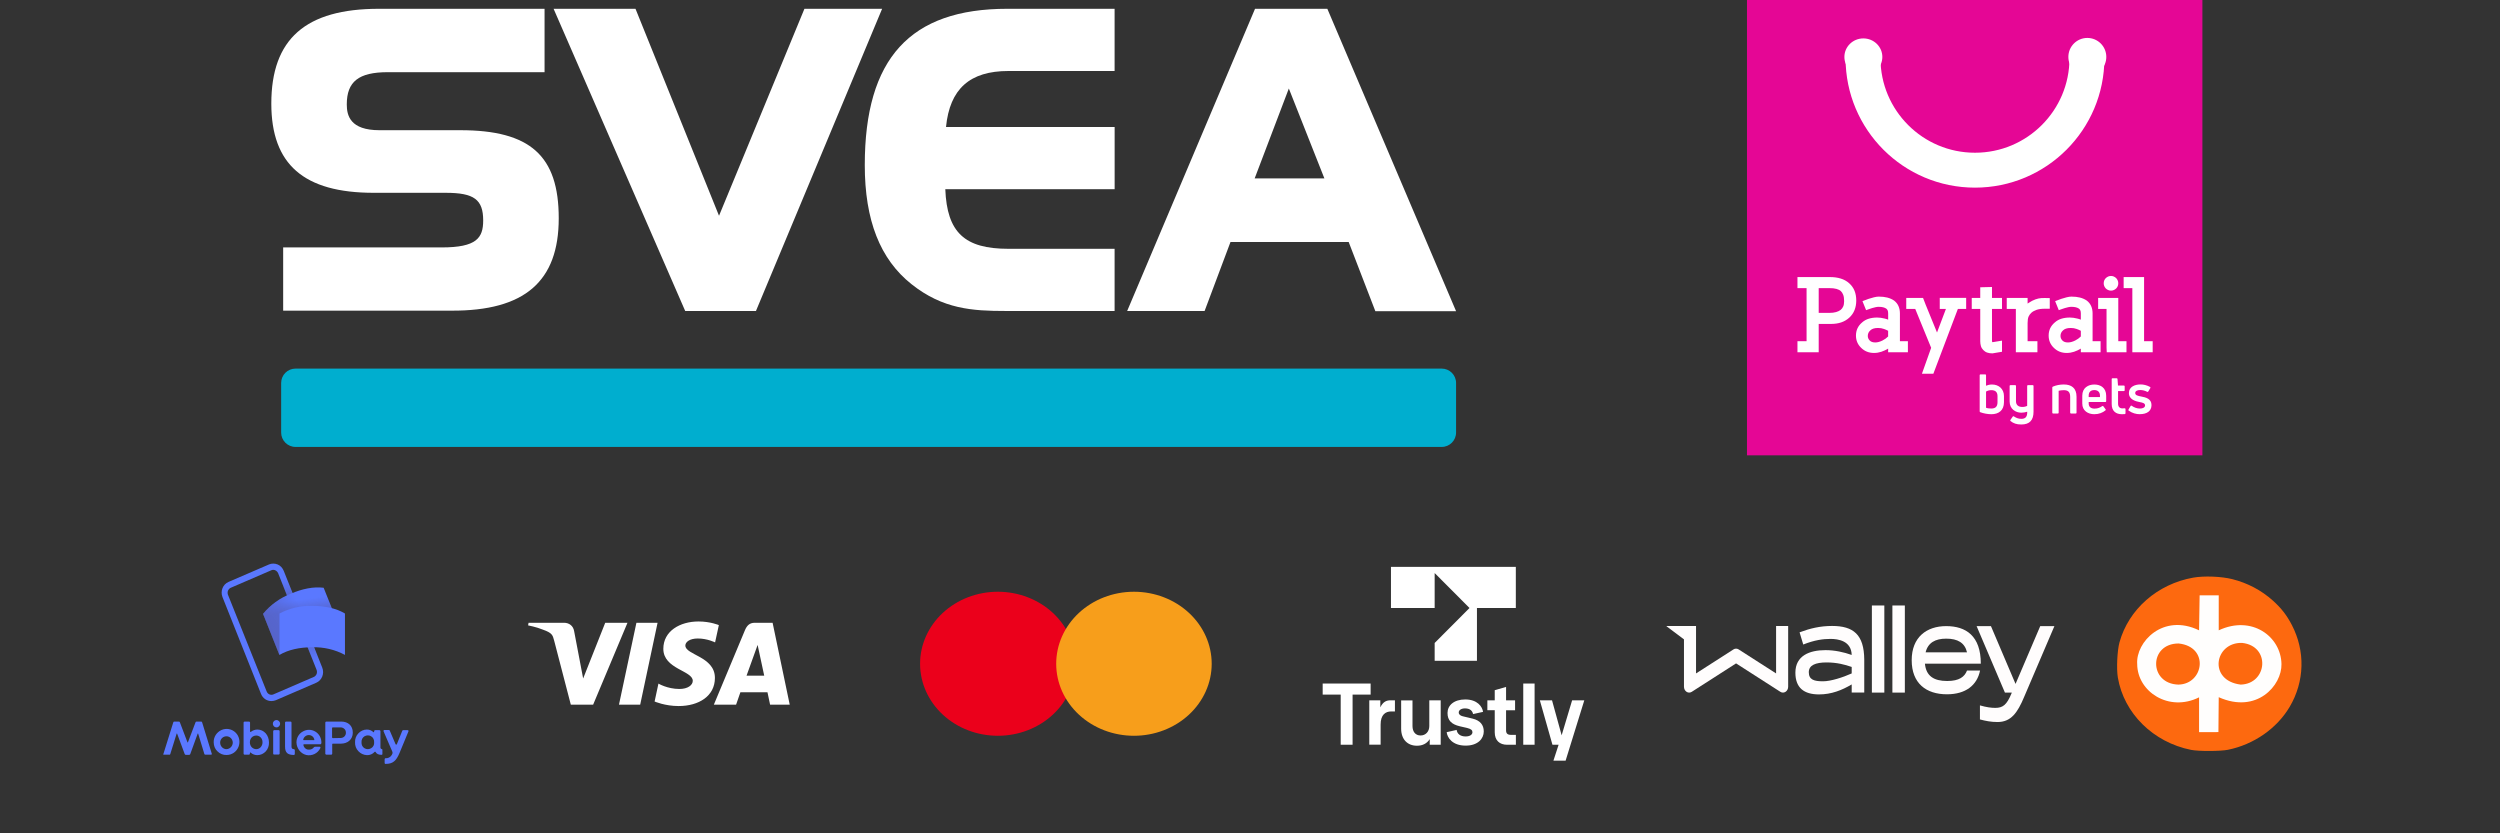 <svg xmlns="http://www.w3.org/2000/svg" fill="none" viewBox="0 0 258 86" height="86" width="258">
<rect x="0" y="0" width="258" height="86" fill="#333333" stroke="none"/>
<path fill="#5A78FF" d="M28.003 72.351C27.535 72.351 27.114 72.064 26.937 71.61L22.96 61.616C22.718 61.01 22.993 60.304 23.591 60.051L27.761 58.251C28.036 58.133 28.359 58.133 28.65 58.251C28.941 58.369 29.151 58.604 29.28 58.907L33.257 68.901C33.499 69.507 33.224 70.214 32.626 70.466L28.456 72.266C28.311 72.317 28.165 72.351 28.003 72.351ZM28.197 58.806C28.133 58.806 28.052 58.823 27.987 58.857L23.817 60.657C23.688 60.707 23.591 60.825 23.526 60.96C23.478 61.094 23.478 61.246 23.526 61.38L27.519 71.358C27.632 71.644 27.939 71.778 28.214 71.661L32.384 69.86C32.513 69.81 32.61 69.692 32.675 69.558C32.723 69.423 32.723 69.272 32.675 69.137L28.698 59.143C28.602 58.941 28.407 58.806 28.197 58.806Z"></path>
<path fill="url(#paint0_linear_3098_14012)" d="M28.957 59.798L29.523 59.563L31.091 63.517L30.525 63.752L28.957 59.798Z" opacity="0.7"></path>
<path fill="url(#paint1_linear_3098_14012)" d="M32.965 68.229L32.4 68.482L30.622 63.989L31.187 63.754L32.965 68.229Z" opacity="0.7"></path>
<path fill="#5A78FF" d="M31.672 65.503C30.476 66.024 29.49 66.731 28.828 67.572L27.146 63.349C27.906 62.423 28.892 61.717 29.991 61.279C31.187 60.758 32.383 60.522 33.402 60.657L35.083 64.88C33.919 64.796 32.755 64.998 31.672 65.503Z"></path>
<g opacity="0.4">
<path fill="url(#paint2_linear_3098_14012)" d="M31.672 65.503C30.476 66.024 29.49 66.731 28.828 67.572L27.146 63.349C27.906 62.423 28.892 61.717 29.991 61.279C31.187 60.758 32.383 60.522 33.402 60.657L35.083 64.88C33.919 64.796 32.755 64.998 31.672 65.503Z" opacity="0.9"></path>
<path fill="url(#paint3_linear_3098_14012)" d="M31.672 65.503C30.476 66.024 29.49 66.731 28.828 67.572L27.146 63.349C27.906 62.423 28.892 61.717 29.991 61.279C31.187 60.758 32.383 60.522 33.402 60.657L35.083 64.88C33.919 64.796 32.755 64.998 31.672 65.503Z" opacity="0.7"></path>
</g>
<path fill="#5A78FF" d="M32.222 66.797C30.929 66.797 29.749 67.05 28.844 67.588V63.315C29.894 62.759 31.058 62.49 32.222 62.524C33.515 62.524 34.711 62.776 35.6 63.315V67.588C34.566 67.033 33.402 66.764 32.222 66.797Z"></path>
<path fill="#5A78FF" d="M17.883 74.546L16.875 77.773C16.86 77.789 16.829 77.836 16.844 77.852C16.86 77.868 16.875 77.884 16.906 77.884H17.48C17.526 77.899 17.557 77.868 17.573 77.82L18.224 75.732C18.224 75.685 18.27 75.685 18.286 75.732L19.061 77.82C19.092 77.868 19.108 77.899 19.169 77.899H19.526C19.573 77.899 19.619 77.868 19.635 77.82L20.394 75.732C20.394 75.685 20.441 75.685 20.456 75.732L21.092 77.82C21.107 77.852 21.138 77.884 21.185 77.884H21.79C21.805 77.884 21.836 77.868 21.852 77.852C21.867 77.82 21.867 77.805 21.852 77.773L20.859 74.546C20.844 74.498 20.813 74.467 20.766 74.467H20.27C20.224 74.467 20.193 74.498 20.177 74.546L19.402 76.587C19.402 76.634 19.355 76.634 19.34 76.587L18.565 74.546C18.549 74.498 18.518 74.467 18.472 74.467H17.976C17.929 74.467 17.898 74.498 17.883 74.546Z"></path>
<path fill="#5A78FF" d="M28.533 74.309C28.332 74.309 28.161 74.467 28.161 74.688C28.161 74.91 28.332 75.068 28.533 75.068C28.735 75.068 28.905 74.894 28.905 74.688C28.905 74.483 28.735 74.309 28.533 74.309Z"></path>
<path fill="#5A78FF" d="M28.192 75.448V77.789C28.192 77.836 28.239 77.868 28.27 77.868H28.766C28.812 77.868 28.859 77.82 28.859 77.773V75.448C28.859 75.432 28.843 75.4 28.828 75.384C28.812 75.368 28.797 75.353 28.766 75.353H28.285C28.239 75.353 28.192 75.4 28.192 75.448Z"></path>
<path fill="#5A78FF" d="M29.417 74.562V77.029C29.417 77.694 29.68 77.899 30.331 77.915C30.378 77.915 30.424 77.868 30.424 77.82V77.409C30.424 77.393 30.409 77.362 30.393 77.346C30.378 77.33 30.363 77.314 30.331 77.314C30.145 77.314 30.084 77.203 30.084 77.045V74.562C30.084 74.514 30.037 74.467 29.991 74.467H29.51C29.463 74.467 29.417 74.514 29.417 74.562Z"></path>
<path fill="#5A78FF" d="M39.695 78.342V78.754C39.711 78.817 39.742 78.849 39.804 78.833C40.532 78.833 40.889 78.532 41.23 77.71L42.16 75.463C42.16 75.448 42.16 75.4 42.145 75.384C42.129 75.368 42.098 75.353 42.067 75.353H41.602C41.556 75.353 41.525 75.384 41.509 75.432L40.966 76.776C40.92 76.871 40.858 76.887 40.811 76.776L40.238 75.432C40.222 75.384 40.191 75.337 40.145 75.337H39.664C39.633 75.337 39.602 75.353 39.587 75.384C39.571 75.416 39.571 75.448 39.587 75.479L40.486 77.567C40.517 77.63 40.517 77.694 40.501 77.757C40.393 78.073 40.098 78.279 39.788 78.247C39.742 78.247 39.695 78.295 39.695 78.342Z"></path>
<path fill="#5A78FF" d="M36.641 76.602C36.626 76.254 36.75 75.922 36.982 75.685C37.215 75.432 37.525 75.289 37.866 75.289C38.114 75.289 38.346 75.384 38.517 75.542C38.563 75.59 38.61 75.574 38.61 75.511V75.448C38.61 75.4 38.657 75.353 38.703 75.353H39.168C39.215 75.353 39.261 75.4 39.261 75.448V77.109C39.261 77.235 39.308 77.282 39.385 77.298C39.432 77.298 39.463 77.33 39.463 77.377V77.82C39.463 77.868 39.432 77.899 39.385 77.899C39.06 77.899 38.874 77.805 38.765 77.615C38.734 77.567 38.703 77.551 38.657 77.599C38.455 77.82 38.16 77.947 37.866 77.931C37.525 77.915 37.215 77.773 36.982 77.52C36.75 77.282 36.626 76.95 36.641 76.602ZM38.3 75.985C38.517 76.112 38.626 76.349 38.61 76.602C38.641 76.855 38.517 77.093 38.3 77.219C38.083 77.346 37.819 77.346 37.618 77.219C37.401 77.093 37.292 76.855 37.308 76.602C37.292 76.349 37.401 76.112 37.618 75.985C37.835 75.859 38.098 75.859 38.3 75.985Z" clip-rule="evenodd" fill-rule="evenodd"></path>
<path fill="#5A78FF" d="M33.572 77.789V74.562C33.572 74.514 33.618 74.467 33.665 74.467H35.215C35.928 74.467 36.409 74.894 36.409 75.606C36.409 76.318 35.866 76.745 35.184 76.745H34.362C34.331 76.745 34.316 76.745 34.3 76.776C34.285 76.792 34.269 76.824 34.285 76.84V77.789C34.285 77.836 34.238 77.884 34.192 77.884H33.68C33.618 77.868 33.572 77.836 33.572 77.789ZM35.696 75.606C35.711 75.906 35.478 76.144 35.184 76.159L34.347 76.175C34.3 76.175 34.269 76.144 34.269 76.08V75.163C34.269 75.1 34.285 75.068 34.347 75.068H35.168C35.308 75.068 35.447 75.131 35.541 75.226C35.649 75.321 35.696 75.463 35.696 75.606Z" clip-rule="evenodd" fill-rule="evenodd"></path>
<path fill="#5A78FF" d="M30.595 76.618C30.595 76.144 30.843 75.716 31.246 75.495C31.649 75.258 32.13 75.258 32.533 75.495C32.936 75.732 33.169 76.159 33.169 76.634C33.169 76.729 33.138 76.808 33.06 76.808H31.37C31.324 76.808 31.308 76.84 31.308 76.871C31.355 77.172 31.618 77.393 31.913 77.362C32.099 77.362 32.269 77.282 32.378 77.14C32.409 77.093 32.471 77.061 32.533 77.061H32.983C33.06 77.061 33.091 77.124 33.06 77.203C32.797 77.757 32.192 78.042 31.603 77.915C31.029 77.773 30.611 77.235 30.595 76.618ZM32.44 76.333C32.44 76.381 32.424 76.397 32.393 76.397V76.381H31.339C31.293 76.381 31.277 76.349 31.293 76.318C31.355 76.049 31.603 75.859 31.866 75.859C32.145 75.859 32.393 76.049 32.44 76.333Z" clip-rule="evenodd" fill-rule="evenodd"></path>
<path fill="#5A78FF" d="M25.882 77.678C25.836 77.63 25.789 77.646 25.789 77.725V77.789C25.789 77.836 25.743 77.884 25.696 77.884H25.231C25.185 77.884 25.138 77.836 25.138 77.789V74.562C25.138 74.514 25.185 74.467 25.231 74.467H25.712C25.758 74.467 25.805 74.514 25.805 74.562V75.479C25.805 75.542 25.851 75.558 25.913 75.511C26.099 75.368 26.332 75.289 26.564 75.289C27.247 75.289 27.758 75.875 27.758 76.618C27.774 76.966 27.649 77.298 27.433 77.536C27.2 77.789 26.89 77.931 26.549 77.931C26.301 77.931 26.053 77.836 25.882 77.678ZM26.781 76.001C26.983 76.128 27.107 76.365 27.091 76.618C27.091 76.792 27.029 76.966 26.905 77.109C26.781 77.235 26.626 77.314 26.44 77.314C26.27 77.314 26.099 77.235 25.975 77.109C25.851 76.982 25.789 76.792 25.789 76.618C25.774 76.365 25.898 76.128 26.099 76.001C26.316 75.875 26.58 75.875 26.781 76.001Z" clip-rule="evenodd" fill-rule="evenodd"></path>
<path fill="#5A78FF" d="M22.053 76.602C22.038 76.049 22.363 75.558 22.859 75.337C23.355 75.115 23.929 75.226 24.316 75.606C24.704 75.985 24.812 76.571 24.611 77.077C24.409 77.583 23.929 77.915 23.386 77.915C23.03 77.931 22.689 77.789 22.441 77.536C22.192 77.314 22.053 76.966 22.053 76.602ZM23.34 75.985C23.696 75.969 23.991 76.239 24.022 76.602C24.037 76.982 23.743 77.298 23.371 77.314C23.03 77.314 22.735 77.029 22.72 76.666C22.704 76.302 22.983 76.001 23.34 75.985Z" clip-rule="evenodd" fill-rule="evenodd"></path>
<path fill="white" d="M72.086 64.136C70.169 64.136 68.456 65.127 68.456 66.959C68.456 69.059 71.494 69.204 71.494 70.26C71.494 70.704 70.984 71.102 70.112 71.102C68.875 71.102 67.951 70.546 67.951 70.546L67.555 72.395C67.555 72.395 68.62 72.864 70.034 72.864C72.13 72.864 73.779 71.824 73.779 69.961C73.779 67.741 70.728 67.601 70.728 66.621C70.728 66.273 71.147 65.892 72.016 65.892C72.997 65.892 73.797 66.296 73.797 66.296L74.185 64.511C74.185 64.511 73.314 64.136 72.086 64.136H72.086ZM54.547 64.271L54.5 64.54C54.5 64.54 55.306 64.687 56.033 64.981C56.968 65.318 57.035 65.514 57.192 66.123L58.909 72.725H61.21L64.755 64.271H62.459L60.181 70.019L59.252 65.146C59.167 64.588 58.735 64.27 58.206 64.27H54.547L54.547 64.271ZM65.678 64.271L63.877 72.725H66.067L67.861 64.271H65.678ZM77.888 64.271C77.36 64.271 77.08 64.553 76.875 65.045L73.668 72.725H75.963L76.408 71.445H79.204L79.474 72.725H81.5L79.733 64.271H77.888ZM78.186 66.555L78.867 69.727H77.044L78.187 66.555H78.186Z"></path>
<path fill="#EB001B" d="M102.95 61.068C100.825 61.074 98.788 61.862 97.289 63.258C95.79 64.653 94.949 66.543 94.953 68.512C94.956 70.481 95.803 72.369 97.307 73.76C98.812 75.151 100.851 75.932 102.976 75.932C105.102 75.932 107.141 75.151 108.645 73.76C110.15 72.369 110.997 70.481 111 68.512C111.004 66.543 110.163 64.653 108.664 63.258C107.164 61.862 105.128 61.074 103.002 61.068H102.95Z"></path>
<path fill="#F79E1B" d="M116.998 61.068C114.872 61.074 112.836 61.862 111.336 63.258C109.837 64.653 108.997 66.543 109 68.512C109.003 70.481 109.85 72.369 111.355 73.76C112.859 75.151 114.898 75.932 117.024 75.932C119.15 75.932 121.188 75.151 122.693 73.76C124.197 72.369 125.044 70.481 125.047 68.512C125.051 66.543 124.211 64.653 122.711 63.258C121.212 61.862 119.175 61.074 117.05 61.068H116.998Z"></path>
<path fill="white" d="M138.36 76.86V71.68H136.5V70.544H141.449V71.68H139.587V76.859L138.36 76.86ZM141.31 76.86V72.272H142.448V72.999C142.743 72.387 143.114 72.272 143.511 72.272H143.957V73.421H143.567C142.989 73.421 142.48 73.754 142.48 74.771V76.853H141.31V76.86ZM144.599 75.2V72.279H145.769V74.923C145.769 75.509 146.07 75.901 146.605 75.901C147.12 75.901 147.504 75.509 147.504 74.929V72.273H148.68V76.86H147.548V76.278C147.253 76.739 146.8 76.959 146.227 76.959C145.265 76.959 144.599 76.316 144.599 75.199M149.297 75.56L150.327 75.327C150.378 75.73 150.704 76.002 151.251 76.002C151.699 76.002 151.956 75.813 151.956 75.567C151.956 75.364 151.837 75.232 151.402 75.124L150.66 74.954C149.793 74.752 149.384 74.343 149.384 73.579C149.384 72.803 150.032 72.184 151.214 72.184C152.465 72.184 152.981 72.929 153.051 73.466L152.019 73.692C151.969 73.409 151.755 73.106 151.188 73.106C150.818 73.106 150.542 73.277 150.542 73.522C150.542 73.737 150.705 73.856 150.957 73.92L151.962 74.159C152.749 74.348 153.125 74.809 153.125 75.484C153.125 76.222 152.528 76.948 151.258 76.948C149.874 76.948 149.36 76.121 149.297 75.56ZM155.54 76.86C154.754 76.86 154.257 76.412 154.257 75.572V73.294H153.496V72.272H154.257V71.226L155.426 70.892V72.273H156.356V73.296H155.426V75.371C155.426 75.704 155.59 75.838 155.93 75.838H156.439V76.86H155.54ZM157.2 76.86V70.544H158.37V76.859L157.2 76.86ZM162.243 72.273H163.5L161.571 78.5H160.313L160.848 76.86H160.213L158.911 72.272H160.169L161.162 75.882L162.243 72.273ZM143.548 62.746H148.057V59.138L151.653 62.746L148.057 66.354V68.197H152.421V62.746H156.433V58.5H143.548V62.746Z"></path>
<g clip-path="url(#clip0_3098_14012)">
<path fill="#FFFDFD" d="M183.292 64.602V69.498L179.428 67.019C179.263 66.912 179.06 66.912 178.895 67.019L175.031 69.498V64.602H173.786H171.999C171.986 64.602 171.98 64.626 171.991 64.636L173.786 65.983V70.872C173.786 71.335 174.231 71.627 174.588 71.397L179.162 68.462L183.735 71.397C184.092 71.627 184.538 71.335 184.538 70.872V64.602H183.292Z"></path>
<path fill="#FFFDFD" d="M192.391 68.071V71.472H191.095V70.632C190.09 71.232 188.988 71.664 187.727 71.664C186.156 71.664 185.284 70.972 185.284 69.419C185.284 67.663 186.748 67.094 188.388 67.094C189.34 67.094 190.276 67.3 191.095 67.591C191.06 66.127 189.684 65.935 188.908 65.935C188.151 65.935 187.268 66.048 186.095 66.515L185.716 65.256C186.802 64.848 187.85 64.598 189.076 64.598C191.26 64.602 192.372 65.476 192.391 68.071ZM191.095 69.498V68.829C190.38 68.579 189.543 68.363 188.503 68.363C187.364 68.363 186.668 68.647 186.668 69.371C186.668 70.152 187.223 70.31 188.132 70.31C188.932 70.314 190.22 69.895 191.095 69.498Z"></path>
<path fill="#FFFDFD" d="M193.178 62.486H194.463V71.476H193.178V62.486Z"></path>
<path fill="#FFFDFD" d="M195.295 62.486H196.58V71.476H195.295V62.486Z"></path>
<path fill="#FFFDFD" d="M202.996 69.199H204.343C204.028 70.739 202.839 71.651 200.924 71.651C198.775 71.651 197.287 70.516 197.287 68.133C197.287 65.75 198.834 64.615 200.844 64.615C202.882 64.615 204.42 65.616 204.42 68.493H198.652C198.775 69.775 199.578 70.279 200.951 70.279C202.202 70.279 202.751 69.84 202.996 69.199ZM198.722 67.324H202.996C202.77 66.336 202.034 65.908 200.847 65.908C199.727 65.908 198.967 66.323 198.722 67.324Z"></path>
<path fill="#FFFDFD" d="M210.553 64.615H212.015L208.889 71.928C208.204 73.567 207.529 74.513 206.148 74.513C205.463 74.513 204.905 74.397 204.329 74.246V72.796C205.015 72.995 205.516 73.053 205.911 73.053C206.687 73.053 207.089 72.761 207.583 71.568L207.62 71.476H206.908L203.985 64.615H205.465L208.004 70.581L210.553 64.615Z"></path>
</g>
<path fill="#FF6A10" d="M229.916 77.379C232.594 76.836 234.975 75.18 236.296 72.942C237.841 70.324 237.921 67.192 236.512 64.486C235.99 63.484 235.434 62.769 234.567 61.988C233.388 60.925 231.953 60.165 230.373 59.768C229.243 59.483 227.453 59.415 226.338 59.613C222.643 60.27 219.672 62.879 218.731 66.29C218.498 67.137 218.409 69.018 218.561 69.916C219.186 73.62 222.21 76.606 226.129 77.389C226.893 77.541 229.146 77.536 229.916 77.379Z" clip-rule="evenodd" fill-rule="evenodd" opacity="0.99"></path>
<path fill="white" d="M226.944 65.049C223.216 63.248 220.399 66.264 220.559 68.532C220.575 71.394 223.832 73.515 226.944 71.965V75.559L228.941 75.552L228.973 71.951C232.897 73.702 235.494 70.748 235.448 68.533C235.399 65.676 232.376 63.453 228.973 65.049V61.441H227.002L226.944 65.049ZM224.835 66.407C228.028 66.745 227.441 70.593 224.823 70.651C221.738 70.579 221.746 66.406 224.835 66.407ZM231.38 66.347C234.351 66.663 234.007 70.573 231.239 70.651C227.843 70.23 228.535 66.269 231.38 66.347Z" clip-rule="evenodd" fill-rule="evenodd" opacity="0.99"></path>
<g clip-path="url(#clip1_3098_14012)">
<path fill="white" d="M47.502 13.437H39.159C36.139 13.437 35.788 11.924 35.788 10.781C35.788 8.416 37.011 7.449 40.035 7.449H56.199V0.907H39.114C31.534 0.907 28 4.019 28 10.696C28 16.973 31.358 19.898 38.572 19.898H46.002C48.928 19.898 49.865 20.595 49.865 22.753C49.865 24.555 49.185 25.534 45.582 25.534H29.223V32.06H46.585C54.141 32.093 57.662 29.05 57.662 22.524C57.662 16.067 54.719 13.437 47.502 13.437Z"></path>
<path fill="white" d="M83.018 0.907L74.203 22.267L65.583 0.907H57.13L70.714 32.097H78.013L91.035 0.907H83.018Z"></path>
<path fill="white" d="M104.076 7.327H115.027V0.907H103.949C93.919 0.907 89.245 6.034 89.245 17.042C89.245 22.728 90.822 26.746 94.062 29.323C97.302 31.901 100.351 32.093 103.786 32.093H115.027V25.677H104.076C99.548 25.677 97.73 23.997 97.555 19.522H115.031V13.106H97.628C98.019 9.166 100.082 7.327 104.076 7.327Z"></path>
<path fill="white" d="M129.519 0.907L116.322 32.097H124.314L126.988 24.971H139.182L141.937 32.117H150.268L136.981 0.907H129.519ZM129.482 18.409L133.008 9.134L136.676 18.409H129.482Z"></path>
<path fill="#00AECF" d="M148.784 38.039H30.498C29.679 38.039 29.015 38.703 29.015 39.523V44.638C29.015 45.458 29.679 46.123 30.498 46.123H148.784C149.603 46.123 150.267 45.458 150.267 44.638V39.523C150.267 38.703 149.603 38.039 148.784 38.039Z"></path>
</g>
<g clip-path="url(#clip2_3098_14012)">
<path fill="#E50695" d="M180.287 46.989H227.287V0H180.287V46.989Z"></path>
<path fill="white" d="M192.299 7.787C193.381 7.787 194.258 6.931 194.258 5.875C194.258 4.82 193.381 3.964 192.299 3.964C191.218 3.964 190.341 4.82 190.341 5.875C190.341 6.931 191.218 7.787 192.299 7.787Z"></path>
<path fill="white" d="M215.413 7.83C216.494 7.83 217.371 6.954 217.371 5.873C217.371 4.792 216.494 3.915 215.413 3.915C214.332 3.915 213.455 4.792 213.455 5.873C213.455 6.954 214.332 7.83 215.413 7.83Z"></path>
<path stroke-width="3.603" stroke="white" d="M192.264 6.012C192.264 12.391 197.437 17.563 203.818 17.563C210.199 17.563 215.372 12.391 215.372 6.012"></path>
<path fill="white" d="M191.389 31.998C191.271 32.297 191.09 32.559 190.845 32.782C190.601 33.005 190.323 33.167 190.009 33.273C189.696 33.377 189.351 33.429 188.975 33.429H187.69V36.353H185.498V35.215H186.438V29.733H185.498V28.594H188.871C189.268 28.594 189.632 28.644 189.963 28.746C190.294 28.847 190.585 29.009 190.835 29.232C191.085 29.455 191.269 29.714 191.389 30.01C191.507 30.306 191.566 30.642 191.566 31.017C191.566 31.373 191.507 31.7 191.389 32M190.218 30.426C190.155 30.262 190.076 30.135 189.978 30.046C189.874 29.948 189.724 29.871 189.529 29.816C189.334 29.761 189.08 29.733 188.766 29.733H187.69V32.291H188.766C189.052 32.291 189.29 32.262 189.482 32.207C189.673 32.152 189.832 32.075 189.958 31.978C190.069 31.887 190.156 31.77 190.219 31.628C190.282 31.485 190.313 31.302 190.313 31.079C190.313 30.807 190.282 30.59 190.219 30.426M194.856 36.352V35.977C194.641 36.108 194.409 36.216 194.161 36.3C193.914 36.383 193.661 36.425 193.405 36.425C192.869 36.425 192.422 36.248 192.067 35.893C191.712 35.552 191.535 35.13 191.535 34.629C191.535 34.085 191.744 33.637 192.162 33.282C192.363 33.101 192.595 32.97 192.857 32.891C193.119 32.811 193.406 32.77 193.719 32.77C193.962 32.77 194.22 32.805 194.492 32.874C194.547 32.888 194.607 32.903 194.669 32.921C194.732 32.939 194.795 32.961 194.858 32.989V32.342C194.858 32.202 194.838 32.094 194.8 32.019C194.761 31.942 194.711 31.883 194.649 31.842C194.565 31.787 194.46 31.743 194.336 31.711C194.21 31.68 194.057 31.664 193.877 31.664C193.785 31.664 193.682 31.675 193.564 31.701C193.446 31.725 193.325 31.756 193.203 31.794C193.081 31.833 192.966 31.871 192.858 31.91C192.751 31.948 192.658 31.982 192.581 32.008L192.206 31.079C192.449 30.982 192.658 30.903 192.833 30.844C193.007 30.785 193.19 30.732 193.387 30.683C193.582 30.634 193.752 30.61 193.898 30.61C194.219 30.61 194.509 30.643 194.77 30.709C195.032 30.775 195.263 30.878 195.465 31.016C195.674 31.176 195.827 31.367 195.924 31.591C196.022 31.814 196.071 32.064 196.071 32.342V35.214H196.895V36.352H194.859H194.856ZM194.856 34.138C194.71 34.061 194.566 33.998 194.428 33.95C194.239 33.88 194.034 33.846 193.811 33.846C193.616 33.846 193.455 33.869 193.325 33.914C193.196 33.959 193.093 34.02 193.017 34.097C192.843 34.249 192.756 34.442 192.756 34.671C192.756 34.846 192.821 35.002 192.955 35.142C193.017 35.205 193.093 35.253 193.184 35.288C193.274 35.323 193.389 35.341 193.529 35.341C193.759 35.341 194.006 35.274 194.27 35.142C194.493 35.03 194.688 34.892 194.855 34.724V34.139L194.856 34.138ZM202.052 31.883L199.524 38.566H198.344L199.295 35.893L197.654 31.883H196.725V30.744H198.458L198.72 31.423L199.9 34.315L200.819 31.882H200.182V30.743H202.908V31.882H202.052V31.883ZM205.614 36.468C205.419 36.468 205.243 36.442 205.087 36.389C204.93 36.337 204.793 36.248 204.674 36.123C204.556 36.005 204.474 35.866 204.429 35.71C204.384 35.553 204.361 35.384 204.361 35.203V31.883H203.484V30.744H204.361V29.648L205.573 29.617V30.746H206.607V31.884H205.573V35.101C205.573 35.212 205.583 35.282 205.604 35.31H205.656L206.607 35.153V36.302L205.614 36.469V36.468ZM211.002 31.862C210.668 31.862 210.392 31.901 210.172 31.978C209.952 32.055 209.777 32.152 209.644 32.27C209.519 32.382 209.421 32.514 209.352 32.666C209.283 32.819 209.248 33.042 209.248 33.334V35.214H210.261V36.352H208.036V31.883H207.096V30.744H209.248V31.329C209.276 31.315 209.339 31.275 209.437 31.209C209.534 31.142 209.632 31.085 209.729 31.037C209.959 30.925 210.169 30.848 210.361 30.807C210.552 30.765 210.77 30.748 211.014 30.755L211.536 30.765V31.861H211.004L211.002 31.862ZM214.742 36.352V35.977C214.526 36.108 214.294 36.216 214.047 36.3C213.799 36.383 213.547 36.425 213.29 36.425C212.754 36.425 212.308 36.248 211.953 35.893C211.598 35.552 211.421 35.13 211.421 34.629C211.421 34.085 211.63 33.637 212.048 33.282C212.249 33.101 212.481 32.97 212.741 32.891C213.003 32.811 213.29 32.77 213.603 32.77C213.847 32.77 214.105 32.805 214.376 32.874C214.432 32.888 214.492 32.903 214.553 32.921C214.616 32.939 214.679 32.961 214.742 32.989V32.342C214.742 32.202 214.723 32.094 214.684 32.019C214.646 31.942 214.596 31.883 214.533 31.842C214.449 31.787 214.346 31.743 214.22 31.711C214.094 31.68 213.942 31.664 213.761 31.664C213.67 31.664 213.566 31.675 213.448 31.701C213.33 31.725 213.209 31.756 213.088 31.794C212.966 31.833 212.85 31.871 212.743 31.91C212.635 31.948 212.543 31.982 212.466 32.008L212.09 31.079C212.334 30.982 212.543 30.903 212.717 30.844C212.891 30.785 213.075 30.732 213.271 30.683C213.466 30.634 213.636 30.61 213.783 30.61C214.103 30.61 214.393 30.643 214.655 30.709C214.916 30.775 215.147 30.878 215.35 31.016C215.559 31.176 215.711 31.367 215.809 31.591C215.906 31.814 215.955 32.064 215.955 32.342V35.214H216.78V36.352H214.743H214.742ZM214.742 34.138C214.596 34.061 214.452 33.998 214.314 33.95C214.126 33.88 213.92 33.846 213.698 33.846C213.503 33.846 213.342 33.869 213.212 33.914C213.082 33.959 212.98 34.02 212.904 34.097C212.73 34.249 212.643 34.442 212.643 34.671C212.643 34.846 212.708 35.002 212.841 35.142C212.904 35.205 212.98 35.253 213.071 35.288C213.161 35.323 213.276 35.341 213.416 35.341C213.645 35.341 213.893 35.274 214.157 35.142C214.38 35.03 214.575 34.892 214.742 34.724V34.139V34.138ZM218.386 29.774C218.226 29.92 218.049 29.993 217.854 29.993C217.659 29.993 217.482 29.92 217.322 29.774C217.176 29.614 217.103 29.437 217.103 29.242C217.103 29.026 217.176 28.846 217.322 28.698C217.482 28.552 217.659 28.479 217.854 28.479C218.049 28.479 218.226 28.552 218.386 28.698C218.533 28.858 218.606 29.035 218.606 29.23C218.606 29.446 218.533 29.626 218.386 29.774ZM217.416 36.352L217.395 35.882V31.883H216.528V30.744H218.607V35.214H219.453V36.352H217.417H217.416ZM220.057 36.352V29.732H219.16V28.593H221.269V35.214H222.156V36.352H220.057Z"></path>
<path fill="white" d="M206.143 41.508V40.88C206.143 40.451 205.911 40.264 205.504 40.264C205.289 40.264 205.102 40.32 204.96 40.411V42.08C205.096 42.136 205.3 42.16 205.492 42.16C205.9 42.16 206.143 41.99 206.143 41.51V41.508ZM205.571 39.681C206.284 39.681 206.81 40.145 206.81 40.88V41.502C206.81 42.362 206.255 42.747 205.509 42.747C205.141 42.747 204.705 42.667 204.371 42.543C204.32 42.526 204.303 42.498 204.303 42.447V38.72C204.303 38.663 204.331 38.635 204.388 38.635H204.874C204.93 38.635 204.959 38.663 204.959 38.72V39.806C205.134 39.733 205.343 39.681 205.57 39.681H205.571Z"></path>
<path fill="white" d="M209.204 39.825C209.204 39.774 209.232 39.746 209.289 39.746H209.775C209.831 39.746 209.86 39.774 209.86 39.825V42.489C209.86 43.36 209.463 43.807 208.598 43.807C208.117 43.807 207.783 43.694 207.488 43.451C207.444 43.417 207.444 43.383 207.472 43.338L207.715 42.993C207.744 42.948 207.783 42.937 207.823 42.965C208.039 43.112 208.287 43.225 208.593 43.225C208.982 43.225 209.231 43.056 209.209 42.489C209.029 42.546 208.813 42.59 208.604 42.59C208.016 42.59 207.394 42.217 207.394 41.437V39.825C207.394 39.774 207.427 39.746 207.478 39.746H207.971C208.022 39.746 208.05 39.774 208.05 39.825V41.408C208.05 41.844 208.355 41.997 208.695 41.997C208.888 42.002 209.08 41.952 209.204 41.884V39.825Z"></path>
<path fill="white" d="M211.881 42.675C211.825 42.675 211.796 42.647 211.796 42.591V39.999C211.796 39.955 211.813 39.92 211.859 39.898C212.188 39.757 212.584 39.678 212.985 39.678C213.766 39.678 214.298 40.039 214.298 40.944V42.591C214.298 42.647 214.27 42.675 214.219 42.675H213.726C213.675 42.675 213.642 42.647 213.642 42.591V40.956C213.642 40.424 213.398 40.266 212.985 40.266C212.793 40.266 212.584 40.294 212.453 40.329V42.592C212.453 42.648 212.425 42.676 212.368 42.676H211.882L211.881 42.675Z"></path>
<path fill="white" d="M216.135 40.256C215.802 40.256 215.552 40.415 215.552 40.833V40.98H216.717V40.833C216.717 40.42 216.452 40.256 216.135 40.256ZM217.357 41.41C217.357 41.461 217.329 41.489 217.272 41.489H215.553V41.648C215.553 41.993 215.79 42.169 216.153 42.169C216.516 42.169 216.742 42.05 216.951 41.909C216.99 41.88 217.035 41.886 217.063 41.925L217.296 42.237C217.329 42.276 217.324 42.321 217.279 42.356C216.979 42.593 216.611 42.746 216.13 42.746C215.491 42.746 214.891 42.395 214.891 41.643V40.841C214.891 40.009 215.513 39.682 216.136 39.682C216.76 39.682 217.358 40.01 217.358 40.841V41.412L217.357 41.41Z"></path>
<path fill="white" d="M219.03 42.146C219.081 42.146 219.171 42.141 219.262 42.135C219.319 42.135 219.353 42.163 219.353 42.214V42.644C219.353 42.689 219.33 42.728 219.274 42.735C219.178 42.74 219.06 42.746 218.974 42.746C218.385 42.746 217.927 42.446 217.927 41.7V39.116C217.927 39.064 217.955 39.036 218.012 39.036H218.441C218.486 39.036 218.521 39.064 218.526 39.109L218.577 39.787H219.183C219.234 39.787 219.267 39.816 219.267 39.867V40.28C219.267 40.331 219.234 40.359 219.183 40.359H218.584V41.654C218.584 41.966 218.742 42.146 219.03 42.146Z"></path>
<path fill="white" d="M220.835 42.746C220.45 42.746 220.043 42.638 219.686 42.378C219.635 42.35 219.635 42.31 219.663 42.265L219.878 41.897C219.907 41.846 219.941 41.841 219.991 41.874C220.246 42.061 220.552 42.163 220.845 42.163C221.139 42.163 221.371 42.05 221.371 41.834C221.371 41.609 221.099 41.546 220.845 41.501C220.421 41.422 219.703 41.246 219.703 40.561C219.703 39.933 220.296 39.673 220.902 39.673C221.224 39.673 221.552 39.752 221.887 39.933C221.931 39.955 221.943 40.001 221.915 40.046L221.699 40.407C221.671 40.447 221.631 40.459 221.587 40.436C221.377 40.323 221.122 40.25 220.868 40.25C220.535 40.25 220.354 40.374 220.354 40.56C220.354 40.792 220.609 40.849 220.983 40.922C221.447 41.006 222.035 41.154 222.035 41.804C222.035 42.454 221.515 42.742 220.836 42.742L220.835 42.746Z"></path>
</g>
<defs>
<linearGradient gradientUnits="userSpaceOnUse" y2="59.566" x2="30.146" y1="62.687" x1="30.425" id="paint0_linear_3098_14012">
<stop stop-color="#504678"></stop>
<stop stop-opacity="0.616" stop-color="#504678" offset="0.302"></stop>
<stop stop-opacity="0.283" stop-color="#504678" offset="0.608"></stop>
<stop stop-opacity="0.076" stop-color="#504678" offset="0.852"></stop>
<stop stop-opacity="0" stop-color="#504678" offset="1"></stop>
</linearGradient>
<linearGradient gradientUnits="userSpaceOnUse" y2="68.442" x2="31.512" y1="64.944" x1="31.336" id="paint1_linear_3098_14012">
<stop stop-color="#504678"></stop>
<stop stop-opacity="0.616" stop-color="#504678" offset="0.302"></stop>
<stop stop-opacity="0.283" stop-color="#504678" offset="0.608"></stop>
<stop stop-opacity="0.076" stop-color="#504678" offset="0.852"></stop>
<stop stop-opacity="0" stop-color="#504678" offset="1"></stop>
</linearGradient>
<linearGradient gradientUnits="userSpaceOnUse" y2="63.127" x2="31.469" y1="65.24" x1="28.244" id="paint2_linear_3098_14012">
<stop stop-color="#504678"></stop>
<stop stop-opacity="0.872" stop-color="#504678" offset="0.179"></stop>
<stop stop-opacity="0.536" stop-color="#504678" offset="0.526"></stop>
<stop stop-opacity="0" stop-color="#504678" offset="1"></stop>
</linearGradient>
<linearGradient gradientUnits="userSpaceOnUse" y2="61.9" x2="30.795" y1="63.061" x1="30.946" id="paint3_linear_3098_14012">
<stop stop-color="#504678"></stop>
<stop stop-opacity="0.332" stop-color="#504678" offset="0.643"></stop>
<stop stop-opacity="0" stop-color="#504678" offset="1"></stop>
</linearGradient>
<clipPath id="clip0_3098_14012">
<rect transform="translate(172 52)" fill="white" height="33" width="40"></rect>
</clipPath>
<clipPath id="clip1_3098_14012">
<rect transform="translate(28 0.907)" fill="white" height="45.217" width="122.267"></rect>
</clipPath>
<clipPath id="clip2_3098_14012">
<rect transform="translate(180.268)" fill="white" height="47.03" width="47.03"></rect>
</clipPath>
</defs>
</svg>
